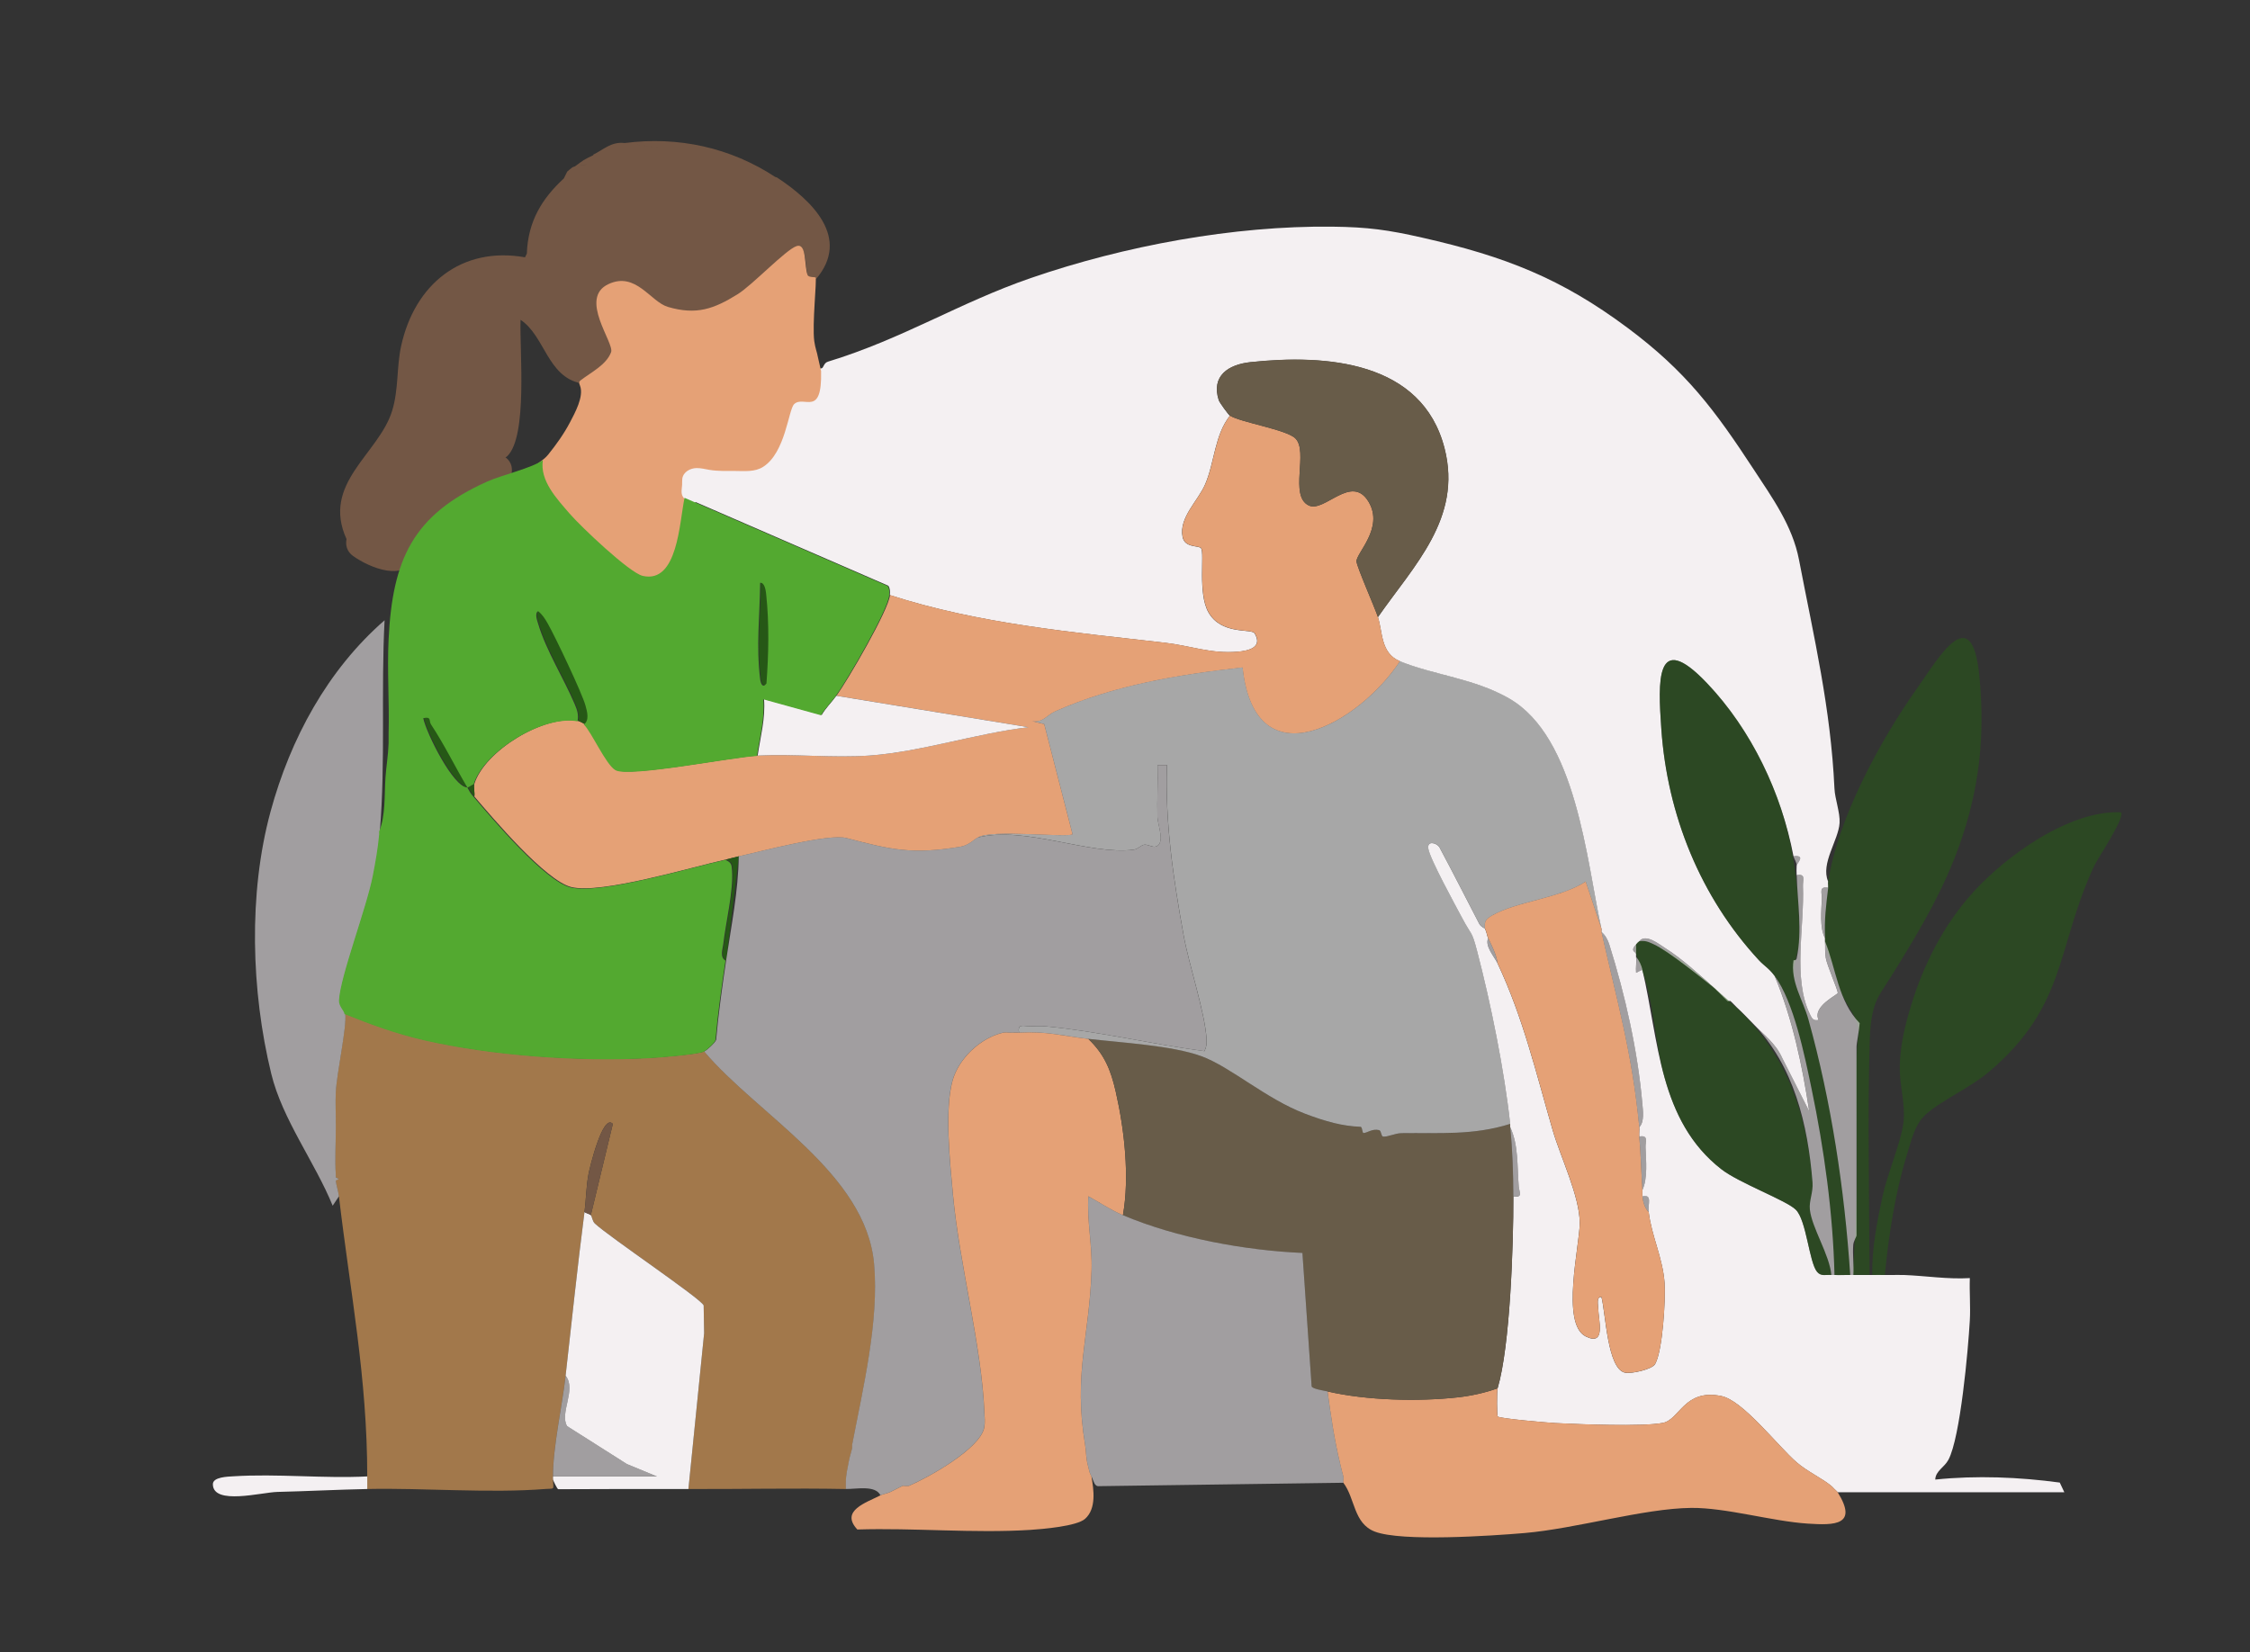 <?xml version="1.0" encoding="UTF-8"?>
<svg xmlns="http://www.w3.org/2000/svg" id="e824989e-a6d8-405e-8397-15206440e926" version="1.1" viewBox="0 0 714.62 524.86">
  <rect x="0" y="0" width="714.62" height="524.86" fill="#333333" stroke="none"/>
  <defs>
    <style>
      .st0 {
        fill: #f4f0f2;
      }

      .st1 {
        fill: #53a930;
      }

      .st2 {
        fill: #265816;
      }

      .st3 {
        fill: #a2784b;
      }

      .st4 {
        fill: #fff;
      }

      .st5 {
        opacity: .57;
      }

      .st6 {
        fill: #735745;
      }

      .st7 {
        fill: #e5a176;
      }

      .st8 {
        fill: #685c49;
      }
    </style>
  </defs>
  <path class="st0" d="M654.2,470.99c-12.85-1.74-26.5-2.31-39.55-.95.12-2.79,2.88-3.83,4.19-6.3,3.78-7.08,6.26-34.87,6.79-44.21.26-4.48-.16-9.02.01-13.5-7.06.42-13.99-.72-21.01-.99-1.33-.05-2.67.04-4,0-.67-.02-1.33.02-2,0-1.33-.04-2.67.03-4,0-.33,0-.67,0-1,0-1.67-.03-3.33.03-5,0-.33,0-.67,0-1,0-1.66-.04-3.35.1-5,0-.33-.02-.67.03-1,0-1.57-.15-3.25.54-4.51-.99-2.55-3.09-3.35-16.36-6.76-19.74-3.01-2.98-17.98-8.45-23.64-12.86-19.9-15.48-19.8-40.86-25.09-63.41l-1.99,1c-.16-1.63.19-3.38-.01-5-.04-.32.01-.67,0-1-.02-.75-2.07-.73,0-3,.18-.19.93-.99,1-1,2.06-2.6,6.32.95,8.31,2.19,5.25,3.3,11.04,8.6,15.69,12.81.36.29.63.71,1,1,2.02,1.62,2.48,2.55,3,3,.19.16.81-.17,1,0,.89.77,1.39,1.44,2,2,1.33,1.21,3.7,3.63,5,5,3.34,3.52,7.32,6.32,9.42,11.08l8.57,16.92c-2.2-14.6-5.31-29.39-10.99-43-1.79-2.43-3.37-3.24-5-5-18.5-20.02-29.09-46-30.99-73.51-1.03-14.92-1.96-31.82,14.5-14.5,14.17,14.91,23.67,34.95,27.49,55.01,4.07-.5,1.06,2.16,1,3-.07.98-.03,2.02,0,3,3.03-.56,1.92,1.53,2,3.45.51,12.99-3.33,29.4,2.25,40.79.67,1.37,1.03,2.07,2.74,1.75-2.17-4.25,6.04-8.01,6.07-8.56.05-.96-3.41-8.72-3.82-11.2-.31-1.88-.12-3.48-.24-5.23-.02-.33.01-.67,0-1-1.75-3.38-1.13-8.76-1-12.54.07-1.92-1.02-4.01,2-3.46.08-.65-.1-1.37,0-2-2.47-5.71,3.33-13.15,3.64-18.64.18-3.26-1.48-7.61-1.63-10.87-1.19-25.68-6.48-47.79-11.27-72.73-2.08-10.81-8.5-19.69-14.36-28.64-12.44-19.01-21.45-31.1-40.03-44.97-21.1-15.75-39-22.75-65.3-28.7-10.82-2.45-17.17-3.35-28.6-3.48-31.28-.34-65.89,6.06-95.68,16.32-22.8,7.86-40.58,19.28-64.41,26.56-1.45.44-1.34,1.96-2.07,2.13-2.17.49-4.99-.23-7.3.03.36.57.27,2.42,1,3,.26.21,1.68-.29,1.99.02.69.68-.98,1.87-.99,1.98-.19,1.82-.42,3.18-.75,4.18-2.39-.85-5.33-.12-6.31,2.85-1.12-.02-2.41-.05-3.94-.02,1.05,4.74.86,8.94-.32,12.42-1.13.69-2.5,1.09-4,1.52-3.86,1.11-7.33,2.26-10.2,4.55-4-2.03-8.8-3.97-12.72-3.16-5.54,1.14-5.75,8.25-5.85,12.74-.12,5.52,7.2,6.3,9.39,2.36l61.22,26.59c.61.91.57,1.95.48,2.98,28.36,9.16,57.89,11.76,87.36,15.14,8.03.92,14.68,3.59,23.13,2.85,3.46-.3,8.05-1.38,5.36-5.84-.98-1.62-10.61.64-14.72-6.78-3.33-6.01-1.16-18.55-2.26-20.23-.66-1.01-5.18,0-5.9-3.63-1.22-6.16,4.95-11.45,7.22-16.81,2.99-7.06,2.93-15.47,7.81-21.69-.46-.29-3.32-4.21-3.55-4.94-2.45-7.74,3.08-11.31,10.05-12.06,23.9-2.56,54.58-.45,61.68,27.42,5.65,22.17-9.75,37.15-21.17,53.58,1.54,4.59.8,11.48,7,14,10.83,4.41,23.66,5.47,34.68,11.82,21.42,12.35,24.53,51.3,29.32,73.18.07.32-.07.68,0,1,1.26,1.01,2.02,2.49,2.5,4,5.01,15.88,9.05,33.88,10.49,50.51.18,2.15.72,5.88-.98,7.49.09.98-.09,2.01,0,3,3.03-.56,1.92,1.53,2,3.45.16,4.1.73,9.82-1,13.55.04.66-.06,1.34,0,2,3.27-.74,1.69,2.37,2,5,.88,7.52,4.46,14.5,5.04,22.47.37,5.16-.6,21.65-3.01,25.82-.96,1.67-7.42,3.13-9.51,2.73-5.69-1.09-6.19-19.09-7.52-24.01-1.67-.26-1.06,2.4-1.04,3.53.08,3.77,2.55,12.19-3.95,8.96-8.01-3.97-1.91-28.99-1.91-36,0-8.52-6.08-20.87-8.59-29.5-5.3-18.25-9.33-35.61-17.5-53-.97-2.07-4.13-5.51-3-8-.36-.75-.44-1.91-1-3-.08-.16-1.32-.6-1.84-1.61-4.22-8.14-8.36-16.3-12.68-24.38-1.01-1.37-3.86-2.06-3.49.48.48,3.27,8.66,18.13,10.82,22.2,2.97,5.61,2.92,3.65,4.67,10.33,4.33,16.52,8.69,38.06,10.52,54.98.04.33-.03.67,0,1,2.69,5.7,2.19,12.54,2.72,18.8.16,1.92,1.45,3.68-1.72,3.2.05,15.49-1.02,47.64-5,61-.24.8-.26,8.63.05,8.95.65.66,15.91,1.97,18.41,2.09,7.65.38,27.42,1.2,34.02-.06,5.35-1.02,6.78-10.93,18.57-8.54,6.94,1.41,17.92,15.87,23.94,21.07,3.38,2.92,8,5.01,11.01,7.49.37.3.67.66,1,1,.31.32.81.7,1,1h72s-1.44-3.06-1.44-3.06Z"></path>
  <path class="st6" d="M246.78,56.39l-.57-.18c-14.25-9.35-30.8-12.97-47.81-10.77-.09,0-.19-.02-.28-.03-4.1-.38-6.6,2.24-9.69,3.71,0,.06,0,.11.02.17-3.28,1.57-3.01,1.5-5.83,3.56-.27.08-.54.17-.79.29-.59.43-1.14.92-1.69,1.39l-1.05,2.14c-6.96,6.43-11.4,13.65-11.76,23.89l-.58,1.18c-20.24-3.58-35.09,8.67-39.35,28.2-1.49,6.82-.74,13.73-2.87,20.62-4.26,13.72-22.53,22.97-14.47,40.71-.39,1.87.12,3.96,2.07,5.35,5.2,3.72,17.01,8.73,19.77-.26.37-1.19.5-2.63.42-4.17,2.01-1.46,3.79-3.38,5.31-5.51,2.35-3.29,4.17-6.19,7.69-8.44,2.45-1.56,6.26-4.17,9.48-4.22.55.02,1.1.08,1.63.22,5.69,1.42,8.27-6.06,4.13-8.92.24-.15.43-.28.55-.4,6.54-6.34,3.9-33.47,4.22-43.1,0-.07,0-.14.01-.21,7.72,5.12,8.49,18.02,19.11,20.15.93-1.44,9.01-6.59,10.08-9.44,1.1-2.94-10.36-17.07-.85-21.52,8.68-4.07,13.3,5.59,18.8,7.21,9.07,2.67,14.58.61,22.04-4.01,4.67-2.9,15.27-14.14,18.64-15.22,3.3-1.05,2.38,6.46,3.5,9.2.3.73,2.45.59,2.5.7,11.18-13.12-1.32-25.02-12.38-32.29ZM183.92,52.57c.92-.17,1.84-.22,2.64-.34-.77.16-1.7.2-2.64.34ZM200.33,45.66c2.87.37,6.16.95,9.52,1.33-3.35-.37-6.63-.95-9.52-1.33Z"></path>
  <path class="st3" d="M223.65,334.04c17.16,20.29,51.42,38.66,53.98,67.52,1.62,18.2-3.55,39.52-6.98,57.48v1c-.26,1.34-.76,2.65-1,4-.45,2.58-.96,4.15-1,7,0,.67,0,1.33,0,2-16.63-.32-33.36.06-50,0l4.99-49.51-.15-8.83c-.7-2.05-30.02-21.77-34.54-26-.82-.77-.84-2.12-1.3-2.67l6.99-28.99c-3.24-3.51-7.46,14.51-7.7,15.79-.8,4.22-.78,8.2-1.3,12.2-2.24,17.27-4.03,34.69-6,52-1.08,9.46-4.11,23.15-4,32,0,.32-.05.69,0,1,.12,3.5.62,2.76-2.45,3-17.88,1.41-38.28-.37-56.55,0v-4c0-31.54-5.4-58.37-9-89-.21-1.76-.86-3.51-1-5l.98-.5-.98-.5c-.03-.33.02-.67,0-1-.3-4.48,0-9.44,0-14,0-.67,0-1.33,0-2,.04-3.31-.16-6.69,0-10,.32-6.41,3.56-20.79,3-25,8.22,3.33,16.49,6.32,25.18,8.32,21.61,4.96,49.19,6.91,71.36,5.72,3.42-.18,15-1.1,17.46-2.04Z"></path>
  <path class="st7" d="M321.65,328.04c.66-.06,1.34.04,2,0,8.93-.48,13.94,1.07,22,2,5.17,4.94,7.15,9.88,8.72,16.78,2.76,12.09,4.44,27.07,2.28,39.22-3.85-1.63-7.34-4-10.99-6-.46,8.01,1.29,15.48,1.03,23.54-.68,21.13-5.82,32.92-2.04,55.46.44,2.65.15,3.87,1,7,.36,1.34.25,1.54,1,3,.74,4.21,1.62,10.22-2.02,13.47-2.64,2.36-13.49,3.26-17.48,3.52-17.86,1.12-36.87-.69-54.85-.13-5.57-5.97,2.81-8.53,7.36-10.86.69-.35,1.99-.56,3-1l4-2c.28-.13.73.13,1,0h1c6.11-2.62,22.69-11.78,23.95-18.55.3-1.62.11-3.31.04-4.94-.91-21.28-7.94-46.89-9.98-69.02-.93-10.05-2.7-26.84-.16-36.14,1.95-7.17,8.95-13.71,16.15-15.35.82-.19,2.04.09,3,0Z"></path>
  <path class="st7" d="M475.65,441.04c-.24.8-.26,8.63.05,8.95.65.66,15.91,1.97,18.41,2.09,7.65.38,27.42,1.2,34.02-.06,5.35-1.02,6.78-10.93,18.57-8.54,6.94,1.41,17.92,15.87,23.94,21.07,3.38,2.92,8,5.01,11.01,7.49l1,1c.31.32.81.7,1,1,6.56,10.54-.94,10.55-9.49,9.99-11.42-.75-25.91-5.09-37.01-4.99-15.01.14-36.63,6.6-53.01,7.99-10.4.88-38.99,2.82-47.51-.47-6.78-2.62-6.2-10.57-9.98-15.52-.1-.63.15-1.47,0-2-.38-1.31-.68-2.67-1-4-1.83-7.55-2.97-15.3-4-23,12.35,2.86,28.79,3.26,41.37,1.87,4.1-.45,8.75-1.45,12.63-2.87Z"></path>
  <path class="st0" d="M187.65,386.04c.45.55.47,1.9,1.3,2.67,4.52,4.23,33.84,23.95,34.54,26l.15,8.83-4.99,49.51c-13.77-.05-27.58,0-41.36.05-.34-.09-1.58-2.72-1.64-3.05s0-.68,0-1h32.99s-9.55-3.95-9.55-3.95l-18.96-12.03c-2.52-4.1,3.06-11.7-.49-16.02,1.97-17.31,3.76-34.73,6-52,.51.4,1.69.63,2,1Z"></path>
  <path class="st0" d="M116.65,469.04v4c-9.42.19-19.14.7-28.52.92-5.02.11-20.45,4.33-20.52-2.43-.03-2.32,4.68-2.42,6.51-2.53,13.83-.88,28.61.74,42.54.04Z"></path>
  <path class="st0" d="M123.65,236.04c.02-.62-.03-1.88,0-3v3Z"></path>
  <path class="st7" d="M390.65,132.04c3.41,2.16,17.96,4.43,20.77,7.23,4.25,4.22-2.06,18.23,4.23,21.3,5,2.44,13.64-10.27,19.06-1.1,4.91,8.3-4.03,16.27-3.87,18.89.1,1.74,5.71,14.41,6.81,17.68,1.54,4.59.8,11.48,7,14-12.88,19.64-46.04,38.96-50,2-20.32,2.25-40.76,5.62-59.54,13.96-2.65,1.17-3.95,3.82-7.45,3.05l3.99.99,9,34.99c-1.31,1.2-26.18-1.64-30,1.01-.84.2-2.8,2.48-5.56,2.94-15.4,2.58-22.22.94-36.19-2.73-5.81-1.52-27.29,4.27-34.25,5.78-1.31.28-2.64.7-4,1-11.03,2.43-39.78,11.15-49.25,8.76-8.16-2.06-24.81-21.8-30.75-28.76.21-1.17-.3-3.04,0-4,3.31-10.51,22.12-22.04,33-20,.33.06,1.77.78,2,1,2.44,2.34,6.9,12.6,10.01,14.5,4.09,2.49,36.92-4.08,44.99-4.5,11.61-.59,23.96.81,35.49-.01,16.3-1.16,34.11-7.09,50.51-9l-60.99-9.99c3.51-4.83,16.59-27.23,17-32,28.36,9.16,57.89,11.76,87.36,15.14,8.03.92,14.68,3.59,23.13,2.85,3.46-.3,8.06-1.38,5.36-5.84-.98-1.62-10.61.64-14.72-6.78-3.33-6.01-1.16-18.55-2.26-20.23-.66-1.01-5.18,0-5.9-3.63-1.22-6.16,4.95-11.45,7.22-16.81,2.99-7.06,2.93-15.47,7.81-21.69Z"></path>
  <path class="st8" d="M345.65,330.04c10.41,1.2,26.26,1.95,35.97,5.53s20.47,13.53,32.78,18.22c6.71,2.55,11.92,3.97,17.7,4.19.62.02.5,1.99.97,1.98,1.17-.04,2.72-1.44,4.92-.93.73.17.62,1.99,1.29,2.07,1.32.17,3.8-1.07,5.83-1.1,12.05-.17,22.81.77,34.54-2.95.04.33-.03.67,0,1,.75,7.34.97,14.61,1,22,.05,15.5-1.02,47.64-5,61-3.88,1.42-8.53,2.42-12.63,2.87-12.59,1.39-29.02.99-41.37-1.87-1.07-.25-4.82-.77-5.06-1.61l-2.93-42.39c-18.33-.79-40.03-4.8-57-11.99,2.16-12.15.48-27.13-2.28-39.22-1.57-6.89-3.56-11.83-8.72-16.78Z"></path>
  <path class="st7" d="M508.65,295.04c.07.32-.07.68,0,1,5.01,22.27,9.75,38.47,12,62,.09.98-.09,2.01,0,3,.5,5.67.63,11.33,1,17,.04.66-.06,1.34,0,2,.17,1.69.7,3.79,2,5,.88,7.52,4.46,14.5,5.04,22.47.37,5.16-.6,21.65-3.01,25.82-.96,1.67-7.42,3.13-9.51,2.73-5.69-1.09-6.19-19.09-7.52-24.01-1.67-.26-1.06,2.4-1.04,3.53.08,3.77,2.55,12.19-3.95,8.96-8.01-3.97-1.91-28.99-1.91-36,0-8.52-6.08-20.87-8.59-29.5-5.3-18.25-9.33-35.61-17.5-53-.43-2.89-1.74-5.42-3-8-.36-.75-.44-1.91-1-3-.31-2.41.28-3.08,2.27-4.23,7.73-4.46,21.63-5.45,29.71-10.77l5.01,15Z"></path>
  <path class="st8" d="M437.65,196.04c-1.1-3.27-6.71-15.94-6.81-17.68-.15-2.61,8.78-10.59,3.87-18.89-5.42-9.18-14.06,3.53-19.06,1.1-6.3-3.07.01-17.08-4.23-21.3-2.81-2.8-17.36-5.07-20.77-7.23-.46-.29-3.32-4.21-3.55-4.94-2.45-7.74,3.08-11.31,10.05-12.06,23.9-2.56,54.58-.45,61.68,27.42,5.65,22.17-9.75,37.15-21.17,53.58Z"></path>
  <g class="st5">
    <path class="st2" d="M593.61,340.5c.05-2.99.12-5.98.21-8.97.15-5.15.42-10.51,2.87-15.05.43-.79.91-1.54,1.4-2.29,3.59-5.55,6.96-11.08,10.32-16.78,3.63-6.17,7.01-12.49,9.94-19.02,5.75-12.82,9.53-26.43,10.63-40.46.61-7.78.44-15.61-.34-23.37-2.4-24.15-12.91-5.57-19.81,4.17-11.76,16.62-25.05,41.16-28.18,61.32-.1.63.08,1.35,0,2-.68,5.67-1.26,10.08-1,16,.01.33-.02.67,0,1,.17,2.39,1.87,5.45,2.54,7.8.8,2.79,1.55,5.61,2.57,8.33,1.84,4.9,6.18,8.48,5.46,13.87-.72,5.39-.73,10.84-.7,16.28.08,12.59.41,25.19.05,37.78-.21,7.31-.64,14.6-1.08,21.9,1.77,0,3.53,0,5.3,0-.07-8.81-.13-17.62-.2-26.44-.1-12.68-.19-25.37.02-38.06Z"></path>
    <path class="st2" d="M673.64,258.05c-16.3-.73-36.44,13.76-47.02,25.47-9.32,10.31-15.72,22.93-19.73,36.17-1.91,6.31-3.39,12.57-3.51,19.17-.11,5.87,1.83,11.72,1.2,17.58-.03.25-.07.52-.11.79-.92,6.14-5.07,15.91-6.52,22.63-1.77,8.25-3.47,16.73-3.31,25.19,1.33.03,2.67-.04,4,0,1.24-12.78,3.28-26.14,7.08-38.42,1.36-4.4,2.37-9.35,5.92-12.58,4.83-4.4,14.18-8.54,20.01-13.49,25.04-21.25,21.27-39.32,33.5-65.5,1.19-2.54,9.99-15.55,8.48-17.01Z"></path>
    <path class="st2" d="M575.02,381.18c.31-1.75.81-3.55.65-5.6-1.79-22.28-8.52-41.88-25.69-56.83-7.46-6.5-15.66-14.62-24.77-18.78-1.6-.73-2.7-1.28-4.57-.92-2.62,1.45-.39,5.78.37,7.7,4.43,11.21,4.45,24.26,7.77,35.89s8.63,21.57,17.96,28.82c5.56,4.32,20.06,9.66,23.45,12.68.07.06.14.12.19.18,3.41,3.38,4.21,16.65,6.76,19.74,1.26,1.52,2.94.84,4.51.99-.57-6.48-6.18-14.91-6.82-20.77-.11-1.05,0-2.06.19-3.09Z"></path>
    <path class="st2" d="M569.86,307.22c.18-1.48.57-2.98,1.01-4.75.74-2.94.65-6.02.56-9.06-.44-14.6-2.31-28.05-7.64-41.72-4.97-12.75-12.18-24.73-21.63-34.67-16.46-17.32-15.53-.41-14.5,14.5,1.9,27.51,12.49,53.49,30.99,73.51.51.55,1.01,1.01,1.52,1.45,1.12.97,2.25,1.88,3.48,3.55,6.09,8.27,9.53,25.34,11.71,35.79,4,19.19,6.82,39.61,7.29,59.21,1.65.1,3.34-.04,5,0-1.78-27.05-6-55.09-13.29-81.21-1.05-3.75-2.83-7.24-3.98-10.95-.66-2.13-.74-3.88-.52-5.65Z"></path>
  </g>
  <path class="st6" d="M185.65,385.04c.52-4,.5-7.99,1.3-12.2.24-1.28,4.46-19.3,7.7-15.79l-6.99,28.99c-.31-.37-1.49-.6-2-1Z"></path>
  <path class="st0" d="M265.65,221.04l60.99,9.99c-16.39,1.91-34.21,7.84-50.51,9-11.52.82-23.88-.58-35.49.01.87-5.98,2.53-11.88,2.01-18l18.34,5.07c1.3-2.22,3.18-4.04,4.65-6.08Z"></path>
  <path class="st2" d="M185.65,230.04c-.23-.22-1.67-.94-2-1,.39-2.2-.11-3.59-.94-5.55-3.45-8.14-9.1-17.07-11.57-25.44-.31-1.04-1.18-3.37,0-4,1.37,1.08,2.21,2.46,3.06,3.94,2.35,4.1,10.88,22.06,11.97,26.02.49,1.79,1.37,4.73-.53,6.03Z"></path>
  <path class="st2" d="M243.64,217.04c-1.19,1.6-1.82,0-2-1.47-1.29-10.57-.1-20.19.02-30.52,1.46-.18,1.8,2.62,1.9,3.58,1,9.38.79,19.06.09,28.41Z"></path>
  <path class="st2" d="M148.65,250.04c-4.45-.06-13.01-17.19-13.99-21.99,2.72-.6,1.7.83,2.47,1.99,4.23,6.41,7.62,13.42,11.53,20.01.46,0,1.4-.81,2-1-.3.96.21,2.83,0,4-1.38-1.62-1.09-1.46-2-3Z"></path>
  <path class="st2" d="M230.65,305.04c-1.86-1.04-.9-3.59-.71-5.19.79-6.94,3.24-16.7,2.79-23.39-.14-2.02-.19-2.47-2.08-3.42,1.36-.3,2.69-.72,4-1"></path>
  <g class="st5">
    <path class="st4" d="M444.65,210.04c10.84,4.41,23.66,5.47,34.68,11.82,21.42,12.35,24.53,51.3,29.32,73.18l-5.01-15c-8.08,5.32-21.99,6.31-29.71,10.77-1.99,1.15-2.58,1.82-2.27,4.23-.08-.16-1.32-.6-1.84-1.61-4.22-8.13-8.36-16.3-12.68-24.38-1.01-1.37-3.86-2.06-3.49.48.48,3.27,8.66,18.13,10.82,22.2,2.97,5.61,2.92,3.65,4.67,10.33,4.33,16.52,8.69,38.06,10.52,54.98-11.73,3.72-22.49,2.78-34.54,2.95-2.04.03-4.51,1.27-5.83,1.1-.67-.09-.55-1.9-1.29-2.07-2.2-.51-3.75.89-4.92.93-.47.02-.35-1.95-.97-1.98-5.78-.22-10.99-1.64-17.7-4.19-12.31-4.69-23.4-14.76-32.78-18.22s-25.56-4.32-35.97-5.53c-8.06-.93-13.07-2.48-22-2-.56-2.98,1.53-1.98,3.46-2,1.67-.02,3.37-.14,5.03.02,16.91,1.59,33.61,5.67,50.41,7.88.66-1.32.75-2.46.66-3.92-.54-8.52-5.56-23.39-7.26-32.77-3.25-17.89-5.96-35.91-5.3-54.21h-2.99c.16,5.49-.22,11.05-.05,16.55.08,2.48,2.64,8.52-.6,9.37-1.05.28-2.55-.82-3.69-.59-.99.2-1.93,1.4-3.27,1.57-14.11,1.8-34.17-7.6-49.4-3.9,3.81-2.64,28.68.19,30-1.01l-9-34.99-3.99-.99c3.5.76,4.8-1.88,7.45-3.05,18.78-8.34,39.22-11.71,59.54-13.96,3.96,36.97,37.13,17.64,50-2Z"></path>
    <path class="st0" d="M254.65,120.04c.26.21,1.68-.29,1.99.02.69.68-.98,1.87-.99,1.98l-1-2Z"></path>
    <g>
      <path class="st0" d="M383.2,330.02c-.54-8.52-5.56-23.39-7.26-32.77-3.25-17.89-5.96-35.91-5.3-54.21h-2.99c.16,5.49-.22,11.05-.05,16.55.08,2.48,2.64,8.52-.6,9.37-1.05.28-2.55-.82-3.69-.59-.99.2-1.93,1.4-3.27,1.57-14.11,1.8-34.17-7.6-49.4-3.9-.84.2-2.8,2.48-5.56,2.94-15.4,2.58-22.22.94-36.19-2.73-5.81-1.52-27.29,4.27-34.25,5.78-.14,11.12-2.38,22.06-4,33-1.24,8.4-2.45,16.82-3.19,25.3-.29.94-3.05,3.41-3.81,3.7,17.16,20.29,51.42,38.66,53.98,67.52,1.62,18.2-3.55,39.52-6.98,57.48v1c-.26,1.34-.76,2.65-1,4-.45,2.58-.96,4.15-1,7,0,.67,0,1.33,0,2,3.43.06,9.34-1.3,11,2,.69-.35,1.99-.56,3-1,.31-.13.81-.39,1.39-.69l2.61-1.31c.28-.13.73.13,1,0h1c6.11-2.62,22.69-11.78,23.95-18.55.3-1.62.11-3.31.04-4.94-.91-21.28-7.94-46.89-9.98-69.02-.93-10.05-2.7-26.84-.16-36.14,1.95-7.17,8.95-13.71,16.15-15.35.82-.19,2.04.09,3,0,.66-.06,1.34.04,2,0-.56-2.98,1.53-1.98,3.46-2,1.67-.02,3.37-.14,5.03.02,16.91,1.59,33.61,5.67,50.41,7.88.66-1.32.75-2.46.66-3.92Z"></path>
      <path class="st0" d="M426.65,469.04c-.38-1.31-.68-2.67-1-4-1.83-7.55-2.97-15.3-4-23-1.07-.25-4.82-.77-5.06-1.61l-2.93-42.39c-18.33-.79-40.03-4.8-57-11.99-3.85-1.63-7.34-4-10.99-6-.46,8.01,1.29,15.48,1.03,23.54-.68,21.13-5.82,32.92-2.04,55.46.44,2.65.15,3.87,1,7,.36,1.34.25,1.54,1,3,.72,1.39.89,3.27,2.44,3.08l77.56-1.08c-.1-.63.15-1.47,0-2Z"></path>
      <path class="st0" d="M85.93,257.83c-7.09,26.04-6.16,57.05.21,83.23,3.55,14.61,13.88,28.12,19.52,41.98l1.99-2.99c-.21-1.76-.86-3.51-1-5l.98-.5-.98-.5c-.03-.33.02-.67,0-1-.3-4.48,0-9.44,0-14,0-.67,0-1.33,0-2,.04-3.31-.16-6.69,0-10,.32-6.41,3.56-20.79,3-25-.16-1.16-1.83-2.42-1.75-4.32.32-7.46,8.79-29.46,10.75-39.68.84-4.37,1.6-8.58,2-13,.03-.33-.03-.67,0-1,1.84-22.25.32-44.73,1.5-67-18.13,15.8-29.92,37.64-36.22,60.78Z"></path>
      <path class="st0" d="M579.65,299.04c.12,1.75-.07,3.35.24,5.23.41,2.49,3.88,10.25,3.82,11.2-.03.56-8.24,4.31-6.07,8.56-1.71.32-2.07-.38-2.74-1.75-5.58-11.39-1.74-27.8-2.25-40.79-.08-1.92,1.03-4.01-2-3.45.24,8.79,1.84,17.44-.02,26.49-.2.5-.5.56-.98.51-1.06,6.79,2.99,12.61,4.71,18.79,7.29,26.13,11.5,54.17,13.29,81.21.33,0,.67,0,1,0,.19-3.15-.28-6.39-.04-9.54.1-1.29,1.04-2.62,1.04-2.96v-60c0-1.19.85-5.18,1-7.5-6.87-7.07-7.49-17.33-11-26Z"></path>
      <path class="st0" d="M563.65,310.04c5.68,13.61,8.79,28.4,10.99,43l-8.57-16.92c-2.11-4.76-6.09-7.56-9.42-11.08,13.17,13.57,17.54,32.15,19.02,50.54.26,3.26-1.15,5.87-.84,8.69.64,5.86,6.25,14.29,6.82,20.77.33.03.67-.02,1,0-.47-19.6-3.29-40.02-7.29-59.21-2.18-10.46-5.62-27.53-11.71-35.79Z"></path>
      <path class="st0" d="M521.63,350.55c-1.43-16.63-5.47-34.63-10.49-50.51-.48-1.51-1.24-2.99-2.5-4,5.01,22.27,9.75,38.47,12,62,1.7-1.61,1.17-5.35.98-7.49Z"></path>
      <path class="st0" d="M479.65,358.04c.75,7.34.97,14.61,1,22,3.17.48,1.88-1.28,1.72-3.2-.53-6.26-.02-13.1-2.72-18.8Z"></path>
      <path class="st0" d="M522.65,364.5c-.08-1.92,1.03-4.01-2-3.45.5,5.67.63,11.33,1,17,1.73-3.72,1.16-9.45,1-13.55Z"></path>
      <path class="st0" d="M579.65,298.04c-.26-5.92.32-10.33,1-16-3.02-.56-1.93,1.53-2,3.46-.13,3.79-.75,9.17,1,12.54Z"></path>
      <path class="st0" d="M521.65,380.04c.17,1.69.7,3.79,2,5-.31-2.63,1.27-5.74-2-5Z"></path>
      <path class="st0" d="M519.66,309.04l1.99-1c-.31-1.33-1.03-2.99-2-4,.2,1.62-.15,3.37.01,5Z"></path>
      <path class="st0" d="M569.65,272.04c.16.85,1.03,1.93,1,3,.06-.84,3.07-3.5-1-3Z"></path>
      <path class="st0" d="M520.65,299.04c1.86-.35,2.97.2,4.56.93,4.62,2.11,14.98,10.51,19.44,14.07-4.65-4.2-10.44-9.51-15.69-12.81-1.98-1.25-6.25-4.79-8.31-2.19Z"></path>
      <path class="st0" d="M519.65,303.04v-3c-2.07,2.27-.02,2.25,0,3Z"></path>
      <path class="st0" d="M475.65,306.04c-.43-2.89-1.74-5.42-3-8-1.13,2.49,2.03,5.93,3,8Z"></path>
      <path class="st0" d="M548.65,318.04l-.23-.23c.08.08.15.16.23.23Z"></path>
      <path class="st0" d="M545.65,315.04l2.77,2.77c-.46-.51-1.04-1.39-2.77-2.77Z"></path>
      <path class="st0" d="M581.65,472.04l1,1c-.33-.34-.63-.7-1-1Z"></path>
      <path class="st0" d="M549.65,318.04l1.46,1.46c-.41-.44-.84-.92-1.46-1.46Z"></path>
      <path class="st0" d="M551.65,320.04l-.54-.54c.18.19.35.37.54.54Z"></path>
      <path class="st0" d="M180.14,453.06c-2.52-4.1,3.06-11.7-.49-16.02-1.08,9.46-4.11,23.15-4,32h33s-9.55-3.95-9.55-3.95l-18.96-12.03Z"></path>
    </g>
  </g>
  <path class="st7" d="M260.8,117.97l-1.09-4.79c-.13-.96-.81-2.67-1.09-4.79-.71-5.41.85-19.33.42-20.26-.05-.12-2.21.03-2.52-.71-1.13-2.74-.2-10.3-3.51-9.24-3.39,1.08-14.03,12.38-18.73,15.29-7.5,4.65-13.04,6.71-22.15,4.03-5.53-1.63-10.17-11.33-18.89-7.24-9.56,4.48,1.96,18.67.85,21.63-1.52,4.04-6.36,6.38-9.59,8.87-.19.14-.38.3-.48.51-.18.41.05.87.21,1.29,1.29,3.37-1.66,8.67-3.19,11.6-1.92,3.66-4.34,7.04-6.93,10.26-1.49,1.85-3.48,2.69-5.03,4.39-1.05,1.15-2.36,1.14-3.39.54-.8.45-1.61.86-2.45,1.18,5.31,10.29,17.86,21.42,28.98,26.32-.2,1.03-.01,2.19.76,3.36,4.1,6.25,11.17,9.34,16.85,2.96,2.45-2.76,4.17-6,5.65-9.35.72-1.62,1.59-3.3,1.97-5.04.38-1.72-.15-3.59-.11-5.32,1-1.35,1.39-3.08.83-4.57-.99-.4-1.6-1.32-1.68-2.37-.07-.85.13-1.7.16-2.55.03-.63-.03-1.25.05-1.87.3-2.18,2.52-3.37,4.53-3.4,1.37-.02,2.71.33,4.05.56,2.77.47,5.47.34,8.25.36,2.96.02,6.2.36,8.82-1.29,7.19-4.53,8.04-18.23,9.9-19.96,3.09-2.89,8.86,4.37,8.54-10.39Z"></path>
  <path class="st1" d="M281.94,186.17l-64.52-28.02c-1.64,7.69-2.14,27.34-13.28,24.8-4.22-.96-19.8-15.8-23.23-19.79-4.04-4.7-9.52-10.43-8.49-17.01-3.13,2.45-13.13,4.79-17.67,6.83-23.65,10.58-30.09,24.76-31.33,50.17-.48,9.91.27,20.04,0,30v3c-.13,3.94-.75,7.25-1,11-.36,5.44.08,11.89-2,17-.03.33.03.67,0,1-.4,4.42-1.16,8.63-2,13-1.96,10.22-10.43,32.22-10.75,39.68-.08,1.9,1.6,3.16,1.75,4.32,8.22,3.33,16.49,6.32,25.18,8.32,21.61,4.96,49.19,6.91,71.36,5.72,3.42-.18,15-1.1,17.46-2.04.76-.29,3.52-2.76,3.81-3.7.75-8.48,1.95-16.9,3.19-25.3-1.86-1.04-.9-3.59-.71-5.19.79-6.94,3.24-16.7,2.79-23.39-.14-2.02-.19-2.47-2.08-3.42-11.03,2.43-39.78,11.15-49.25,8.76-8.16-2.06-24.81-21.8-30.75-28.76-1.38-1.62-1.09-1.46-2-3-4.45-.06-13.01-17.19-13.99-21.99,2.72-.6,1.7.83,2.47,1.99,4.23,6.41,7.62,13.42,11.53,20.01.46,0,1.4-.81,2-1,3.31-10.51,22.12-22.04,33-20,.39-2.2-.11-3.59-.94-5.55-3.45-8.14-9.1-17.07-11.57-25.44-.31-1.04-1.18-3.37,0-4,1.37,1.08,2.21,2.46,3.06,3.94,2.35,4.1,10.88,22.06,11.97,26.02.49,1.79,1.37,4.73-.53,6.03,2.44,2.34,6.9,12.6,10.01,14.5,4.09,2.49,36.92-4.08,44.99-4.5.87-5.98,2.53-11.88,2.01-18l18.34,5.07c1.3-2.22,3.18-4.04,4.65-6.08,3.51-4.83,16.59-27.23,17-32,.09-1.03.12-2.07-.48-2.98ZM243.42,217.15c-1.19,1.6-1.82,0-2-1.47-1.29-10.57-.1-20.19.02-30.52,1.46-.18,1.8,2.62,1.9,3.58,1,9.38.79,19.06.09,28.41Z"></path>
</svg>
